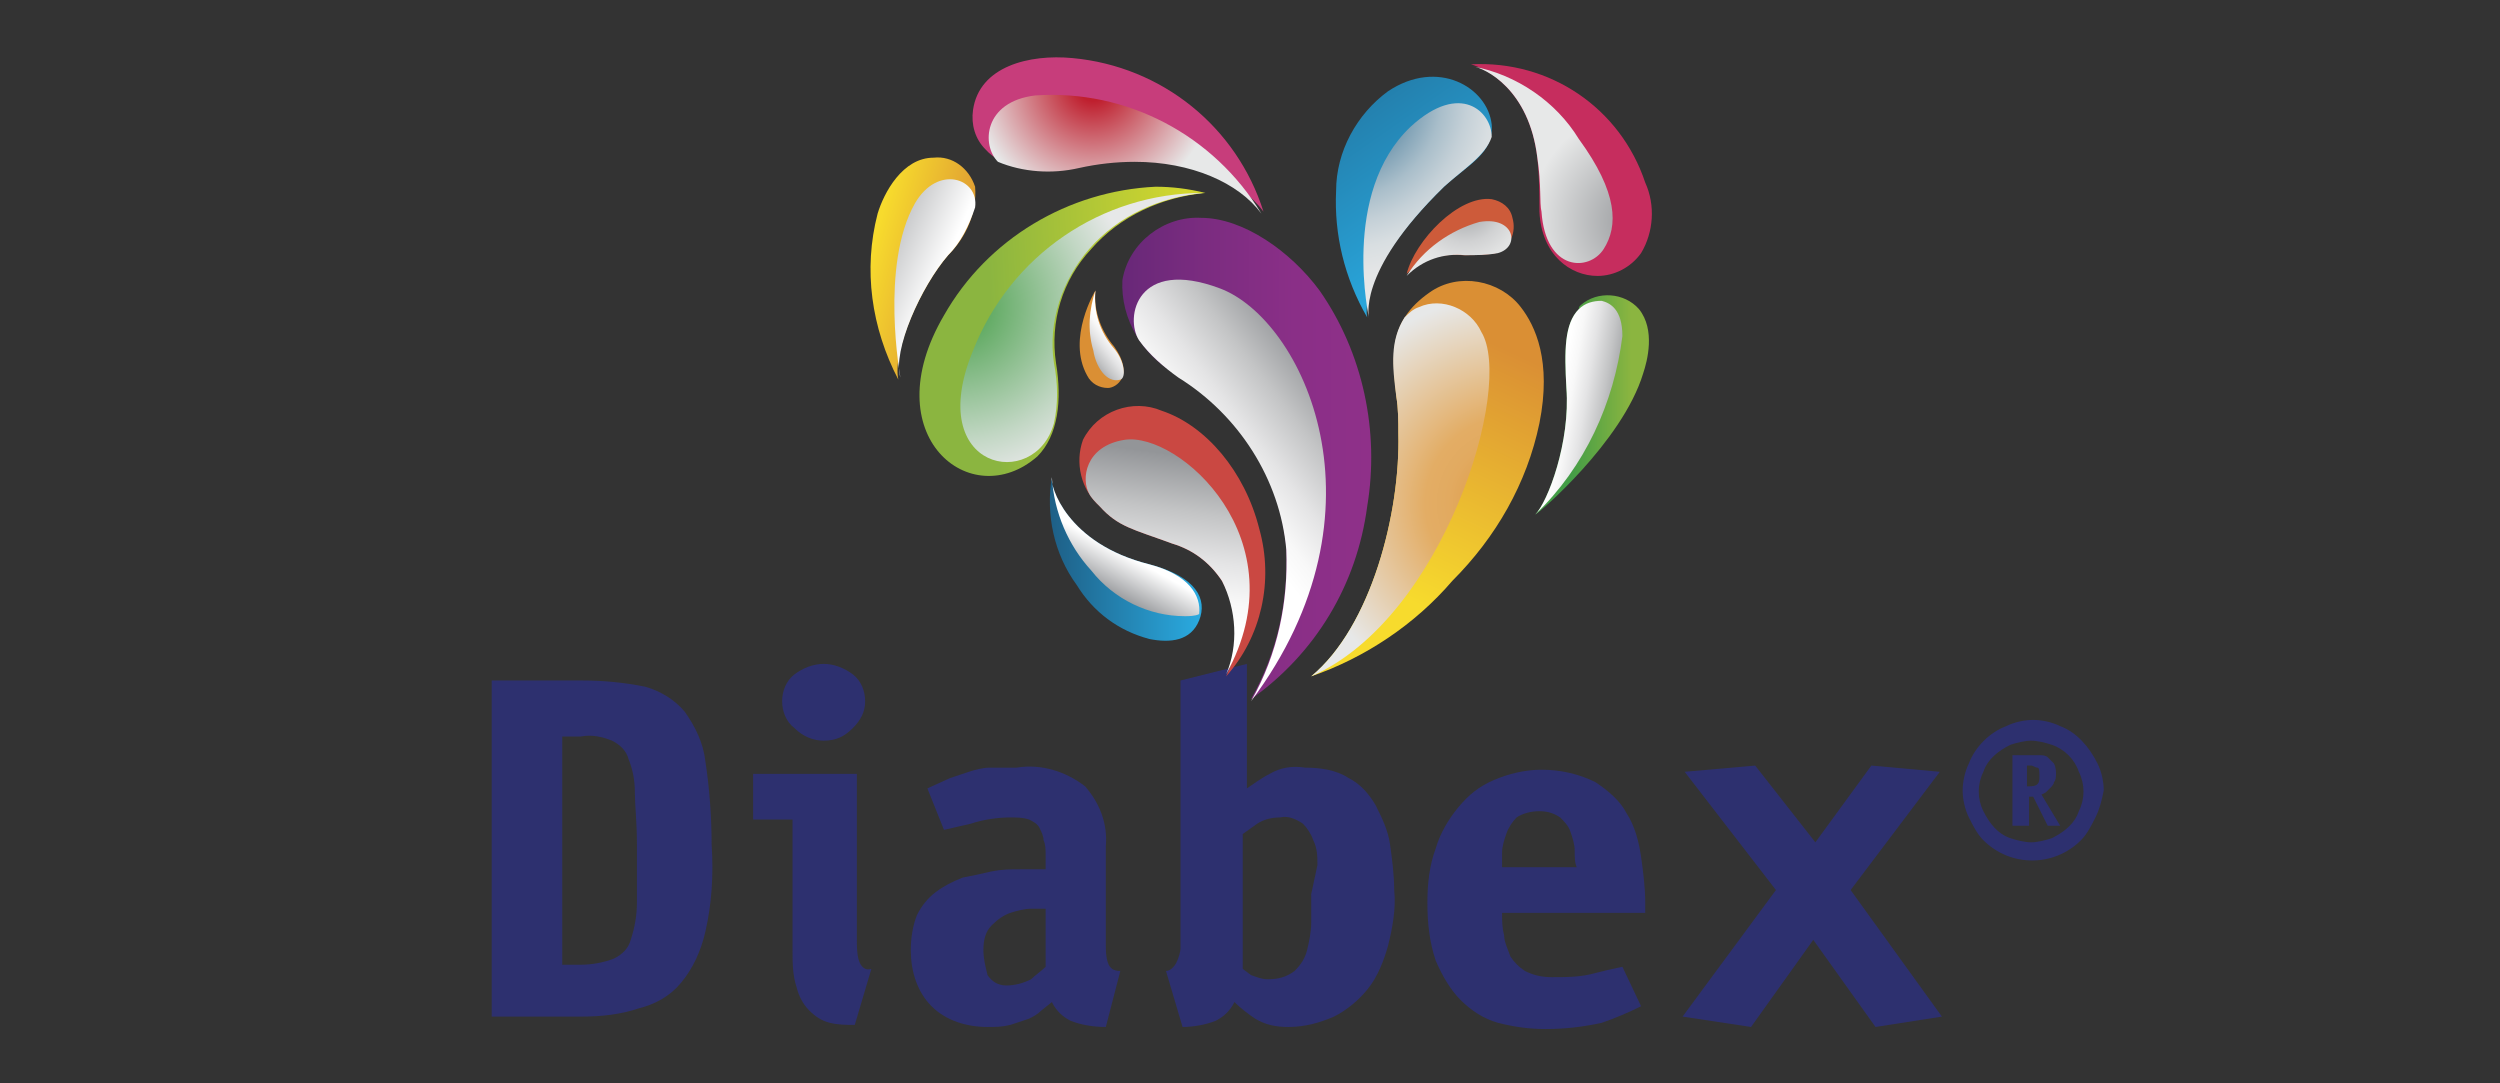 <?xml version="1.0" encoding="utf-8"?>
<!-- Generator: Adobe Illustrator 21.1.0, SVG Export Plug-In . SVG Version: 6.00 Build 0)  -->
<svg version="1.1" id="Слой_1" xmlns="http://www.w3.org/2000/svg" xmlns:xlink="http://www.w3.org/1999/xlink" x="0px" y="0px"
	 viewBox="0 0 120.5 52.2" style="enable-background:new 0 0 120.5 52.2;" xml:space="preserve">
<rect x="0" y="0" width="120.5" height="52.2" fill="#333333" stroke="none"/>
<style type="text/css">
	.st0{fill:#2D306F;}
	.st1{display:none;fill:#2D306F;}
	.st2{fill:url(#SVGID_1_);}
	.st3{fill:url(#SVGID_2_);}
	.st4{fill:#CA4842;}
	.st5{fill:#C62D5E;}
	.st6{fill:#C73D7B;}
	.st7{fill:url(#SVGID_3_);}
	.st8{fill:url(#SVGID_4_);}
	.st9{fill:url(#SVGID_5_);}
	.st10{fill:url(#SVGID_6_);}
	.st11{fill:#CD5B3A;}
	.st12{fill:#DA8F34;}
	.st13{fill:url(#SVGID_7_);}
	.st14{fill:url(#SVGID_8_);}
	.st15{fill:url(#SVGID_9_);}
	.st16{fill:url(#SVGID_10_);}
	.st17{fill:url(#SVGID_11_);}
	.st18{fill:url(#SVGID_12_);}
	.st19{fill:url(#SVGID_13_);}
	.st20{fill:url(#SVGID_14_);}
	.st21{fill:url(#SVGID_15_);}
	.st22{fill:url(#SVGID_16_);}
	.st23{fill:url(#SVGID_17_);}
	.st24{fill:url(#SVGID_18_);}
	.st25{fill:url(#SVGID_19_);}
</style>
<title>Diabextan_logo-01</title>
<g>
	<g id="Layer_1">
		<path class="st0" d="M34,44.9c-0.2,0.9-0.6,1.8-1.2,2.5c-0.5,0.6-1.2,1-2,1.2C29.9,48.9,29,49,28,49h-4.3V32.8h4.4
			c1,0,2,0.1,3,0.3c0.7,0.2,1.4,0.6,1.9,1.2c0.5,0.7,0.9,1.5,1,2.4c0.2,1.3,0.3,2.7,0.3,4C34.4,42.2,34.3,43.6,34,44.9z M30.6,38.2
			c0-0.6-0.1-1.1-0.3-1.6c-0.1-0.4-0.4-0.7-0.8-0.9c-0.5-0.2-1-0.3-1.5-0.2h-0.9v11H28c0.5,0,1.1-0.1,1.6-0.3
			c0.4-0.2,0.7-0.5,0.8-0.9c0.2-0.6,0.3-1.2,0.3-1.8c0-0.7,0-1.7,0-2.8S30.6,38.8,30.6,38.2L30.6,38.2z"/>
		<path class="st0" d="M41.2,49.4c-0.4,0-0.8,0-1.2-0.1c-0.4-0.1-0.7-0.3-1-0.6c-0.3-0.3-0.5-0.7-0.6-1.1c-0.2-0.6-0.2-1.2-0.2-1.8
			v-6.3h-1.9v-2.2h5v8c0,0.3,0,0.7,0.1,1c0.1,0.3,0.3,0.5,0.6,0.4L41.2,49.4z M41.1,35.1c-0.4,0.4-0.8,0.6-1.4,0.6
			c-0.5,0-1-0.2-1.4-0.6c-0.4-0.3-0.6-0.8-0.6-1.3c0-0.5,0.2-1,0.6-1.3c0.4-0.3,0.9-0.5,1.4-0.5c0.5,0,1,0.2,1.4,0.5
			c0.4,0.3,0.6,0.8,0.6,1.3C41.7,34.3,41.5,34.7,41.1,35.1z"/>
		<path class="st0" d="M53.3,49.5c-0.6,0-1.2-0.1-1.7-0.3c-0.4-0.2-0.7-0.5-0.9-0.9l-0.5,0.4c-0.2,0.2-0.4,0.3-0.6,0.4
			c-0.3,0.1-0.6,0.2-0.9,0.3c-0.4,0.1-0.7,0.1-1.1,0.1c-1,0-2-0.3-2.7-1c-0.7-0.7-1-1.7-1-2.7c0-0.6,0.1-1.2,0.3-1.7
			c0.2-0.4,0.5-0.8,0.9-1.1c0.4-0.3,0.8-0.5,1.3-0.7c0.5-0.1,1-0.2,1.4-0.3c0.5-0.1,0.9-0.1,1.4-0.1h1.2v-0.7c0-0.2,0-0.5-0.1-0.7
			c0-0.2-0.1-0.4-0.2-0.6c-0.1-0.2-0.3-0.3-0.5-0.4c-0.3-0.1-0.6-0.1-0.9-0.1c-0.6,0-1.3,0.1-1.9,0.3L45.5,40l-0.8-2l1.1-0.5
			c0.3-0.1,0.6-0.2,0.9-0.3c0.3-0.1,0.7-0.2,1-0.2c0.4,0,0.8,0,1.3,0c1.2-0.2,2.4,0.2,3.3,0.9c0.7,0.8,1.1,1.8,1,2.9v4.7
			c0,0.3,0,0.6,0.1,0.9c0.1,0.3,0.3,0.4,0.6,0.4L53.3,49.5z M50.4,43.8h-0.7c-0.3,0-0.7,0.1-1,0.2c-0.3,0.1-0.6,0.3-0.9,0.6
			c-0.3,0.3-0.4,0.7-0.4,1.2c0,0.4,0.1,0.8,0.2,1.2c0.2,0.3,0.5,0.5,0.9,0.5c0.4,0,0.8-0.1,1.2-0.3c0.2-0.2,0.5-0.4,0.7-0.6V43.8z"
			/>
		<path class="st0" d="M66.9,45.6c-0.2,0.7-0.5,1.5-1,2.1c-0.4,0.5-1,1-1.6,1.3c-0.7,0.3-1.4,0.5-2.2,0.5c-0.6,0-1.1-0.1-1.6-0.4
			c-0.3-0.2-0.7-0.5-1-0.8c-0.2,0.4-0.5,0.7-0.9,0.9c-0.5,0.2-1.1,0.3-1.6,0.3l-0.8-2.7c0.2,0,0.4-0.2,0.5-0.4
			c0.1-0.2,0.2-0.5,0.2-0.7c0-0.2,0-0.3,0-0.4V32.8l3.2-0.8v6c0.3-0.2,0.7-0.5,1.1-0.7c0.5-0.3,1.1-0.4,1.7-0.3
			c0.7,0,1.5,0.1,2.1,0.5c0.6,0.3,1,0.8,1.3,1.3c0.3,0.6,0.6,1.2,0.7,1.9c0.1,0.7,0.2,1.5,0.2,2.2C67.3,43.8,67.1,44.8,66.9,45.6z
			 M63.5,41.7c0-0.4,0-0.8-0.2-1.2c-0.1-0.3-0.3-0.6-0.5-0.8c-0.3-0.2-0.7-0.4-1.1-0.3c-0.4,0-0.8,0.1-1.1,0.3l-0.7,0.5v6.5l0.4,0.3
			c0.3,0.1,0.5,0.2,0.8,0.2c0.5,0,0.9-0.1,1.3-0.4c0.3-0.3,0.5-0.6,0.6-1c0.1-0.4,0.2-0.9,0.2-1.3c0-0.5,0-1,0-1.4L63.5,41.7z"/>
		<path class="st0" d="M72.4,44c0,0.4,0,0.7,0.1,1.1c0,0.3,0.2,0.7,0.3,1c0.2,0.3,0.4,0.5,0.7,0.7c0.4,0.2,0.8,0.3,1.3,0.3
			c0.7,0,1.4,0,2.1-0.2c0.4-0.1,0.8-0.2,1.3-0.3l0.9,1.9c-0.6,0.3-1.3,0.6-1.9,0.8c-0.9,0.2-1.8,0.3-2.7,0.3c-0.8,0-1.5-0.1-2.3-0.3
			c-0.7-0.2-1.3-0.6-1.8-1.1c-0.5-0.5-0.9-1.2-1.2-1.9c-0.3-0.9-0.4-1.8-0.4-2.8c0-0.9,0.1-1.8,0.4-2.6c0.2-0.7,0.6-1.4,1.1-2
			c0.5-0.6,1-1,1.7-1.3c0.7-0.3,1.5-0.5,2.3-0.5c0.9,0,1.8,0.2,2.6,0.6c0.6,0.4,1.2,0.9,1.5,1.5c0.4,0.6,0.6,1.4,0.7,2.1
			c0.1,0.7,0.2,1.5,0.2,2.2V44H72.4z M75.9,41c0-0.3-0.1-0.6-0.2-0.9c-0.1-0.3-0.3-0.5-0.5-0.7c-0.3-0.2-0.6-0.3-1-0.3
			c-0.4,0-0.8,0.1-1.1,0.3c-0.2,0.2-0.4,0.5-0.5,0.8c-0.1,0.3-0.2,0.6-0.2,0.9c0,0.3,0,0.5,0,0.7H76C75.9,41.6,75.9,41.3,75.9,41
			L75.9,41z"/>
		<path class="st0" d="M90.4,49.5l-3-4.2l-3,4.2L81.1,49l4.5-6.1l-4.4-5.7l3.4-0.3l2.9,3.7l2.7-3.7l3.3,0.3l-4.3,5.7l4.4,6.1
			L90.4,49.5z"/>
		<path class="st1" d="M88.5,48.8c-0.3,0.1-0.6,0.2-0.9,0.3c-0.3,0.1-0.7,0.2-1,0.2c-0.4,0.1-0.8,0.1-1.3,0.1c-0.7,0-1.3,0-2-0.2
			c-0.5-0.1-1-0.4-1.3-0.7c-0.3-0.3-0.6-0.8-0.8-1.2C81,46.7,81,46.2,81,45.6v-6.2h-1.8v-2.2H81v-4.4l3.2-0.9v5.3h2.4l0.4,2.2h-3
			v5.9c0,0.2,0,0.4,0,0.7c0,0.2,0.1,0.4,0.2,0.6c0.1,0.2,0.3,0.3,0.5,0.4c0.3,0.1,0.6,0.1,0.9,0.1c0.3,0,0.7,0,1-0.1
			c0.3,0,0.6-0.1,0.9-0.2c0.3-0.1,0.5-0.2,0.7-0.2l0.5-0.2l0.8,2L88.5,48.8z"/>
		<path class="st1" d="M100.3,49.5c-0.6,0-1.2-0.1-1.7-0.3c-0.4-0.2-0.7-0.5-0.9-0.9l-0.5,0.4c-0.2,0.2-0.4,0.3-0.6,0.4
			c-0.3,0.1-0.6,0.2-0.9,0.3c-0.4,0.1-0.7,0.1-1.1,0.1c-1,0-2-0.3-2.7-1c-0.7-0.7-1-1.7-1-2.7c0-0.6,0.1-1.2,0.3-1.7
			c0.2-0.4,0.5-0.8,0.9-1.1c0.4-0.3,0.8-0.5,1.3-0.7c0.5-0.1,1-0.2,1.4-0.3c0.5-0.1,0.9-0.1,1.4-0.1h1.2v-0.7c0-0.2,0-0.5-0.1-0.7
			c0-0.2-0.1-0.4-0.2-0.6c-0.1-0.2-0.3-0.3-0.5-0.4c-0.3-0.1-0.6-0.1-0.9-0.1c-0.6,0-1.3,0.1-1.9,0.3L92.6,40l-0.8-2l1.1-0.5
			c0.3-0.1,0.6-0.2,0.9-0.3c0.3-0.1,0.7-0.2,1-0.2c0.4-0.1,0.8-0.1,1.3-0.1c1.2-0.2,2.4,0.2,3.3,0.9c0.7,0.8,1.1,1.8,1,2.9v4.7
			c0,0.3,0,0.6,0.1,0.9c0.1,0.3,0.3,0.4,0.6,0.4L100.3,49.5z M97.5,43.8h-0.7c-0.3,0-0.7,0.1-1,0.2c-0.3,0.1-0.6,0.3-0.9,0.6
			c-0.3,0.3-0.4,0.7-0.4,1.2c0,0.4,0.1,0.8,0.2,1.2c0.2,0.3,0.5,0.5,0.9,0.5c0.4,0,0.8-0.1,1.2-0.3c0.2-0.2,0.5-0.4,0.7-0.6V43.8z"
			/>
		<path class="st1" d="M110.7,49v-7.6c0-0.2,0-0.5,0-0.7c0-0.2-0.1-0.4-0.2-0.6c-0.1-0.2-0.2-0.4-0.4-0.5c-0.2-0.1-0.5-0.2-0.8-0.2
			c-0.2,0-0.5,0-0.7,0.1c-0.2,0.1-0.4,0.2-0.6,0.3c-0.2,0.1-0.3,0.2-0.5,0.3l-0.3,0.3V49H104v-8c0-0.3,0-0.7-0.1-1
			c-0.1-0.3-0.3-0.4-0.6-0.4l0.8-2.7c0.6,0,1.2,0,1.7,0.3c0.5,0.3,0.9,0.7,1.1,1.3l0.7-0.5c0.3-0.2,0.6-0.4,0.9-0.5
			c0.3-0.2,0.7-0.3,1.1-0.4c0.4-0.1,0.8-0.2,1.2-0.2c0.6,0,1.1,0.1,1.6,0.3c0.4,0.2,0.7,0.5,1,0.8c0.3,0.4,0.4,0.8,0.5,1.2
			c0.1,0.5,0.1,1,0.1,1.5V49H110.7z"/>
		<path class="st0" d="M101,39.4c-0.2,0.4-0.4,0.8-0.7,1.1c-1.3,1.3-3.4,1.3-4.7,0c0,0,0,0,0,0c-0.3-0.3-0.5-0.7-0.7-1.1
			c-0.2-0.4-0.3-0.9-0.3-1.3c0-0.4,0.1-0.9,0.3-1.3c0.3-0.8,1-1.5,1.8-1.8c0.4-0.2,0.9-0.3,1.3-0.3c0.4,0,0.9,0.1,1.3,0.3
			c0.8,0.3,1.4,1,1.8,1.8c0.2,0.4,0.3,0.9,0.3,1.3C101.3,38.6,101.2,39,101,39.4z M100.2,37.2c-0.2-0.6-0.7-1.1-1.3-1.3
			c-0.3-0.1-0.7-0.2-1-0.2c-0.3,0-0.7,0.1-1,0.2c-0.6,0.3-1.1,0.7-1.3,1.3c-0.3,0.6-0.3,1.3,0,1.9c0.3,0.6,0.7,1.1,1.3,1.3
			c0.3,0.1,0.7,0.2,1,0.2c0.3,0,0.7-0.1,1-0.2c0.6-0.3,1.1-0.7,1.3-1.3C100.5,38.5,100.5,37.8,100.2,37.2L100.2,37.2z M98.7,39.8
			l-0.7-1.4h-0.2v1.4h-0.8v-3.4h1h0.3c0.1,0,0.3,0,0.4,0.1c0.1,0.1,0.2,0.2,0.3,0.3c0.1,0.2,0.1,0.4,0.1,0.5c0,0.1,0,0.3-0.1,0.4
			c0,0.1-0.1,0.2-0.2,0.3c-0.1,0.1-0.1,0.1-0.2,0.2l-0.2,0.1l0.9,1.5L98.7,39.8z M98.2,37c-0.1,0-0.2-0.1-0.3-0.1h-0.2v1h0.1
			c0.1,0,0.3,0,0.4-0.1c0.1-0.1,0.1-0.2,0.1-0.4C98.3,37.2,98.3,37,98.2,37L98.2,37z"/>
		
			<linearGradient id="SVGID_1_" gradientUnits="userSpaceOnUse" x1="54.125" y1="31.945" x2="66.085" y2="31.945" gradientTransform="matrix(1 0 0 -1 0 54)">
			<stop  offset="0" style="stop-color:#682878"/>
			<stop  offset="0.33" style="stop-color:#7B2C80"/>
			<stop  offset="0.69" style="stop-color:#8A2F87"/>
			<stop  offset="0.99" style="stop-color:#8F3089"/>
		</linearGradient>
		<path class="st2" d="M63.6,14c-1.4-1.9-3.7-3.5-5.7-3.5c-1.8-0.1-3.5,1.2-3.8,3c-0.1,1.9,1,3.7,2.7,4.6c3,1.8,4.9,4.9,5.2,8.3
			c0.1,2.5-0.4,5-1.7,7.3c3.1-2.2,5.1-5.5,5.6-9.3C66.5,20.8,65.7,17,63.6,14z"/>
		
			<linearGradient id="SVGID_2_" gradientUnits="userSpaceOnUse" x1="61.43" y1="54.283" x2="70.47" y2="41.363" gradientTransform="matrix(1 0 0 -1 0 54)">
			<stop  offset="0" style="stop-color:#1E5F86"/>
			<stop  offset="1" style="stop-color:#2AAAE0"/>
		</linearGradient>
		<path class="st3" d="M69.6,9c1.2-1.1,2.4-1.6,2.3-3c-0.2-1.8-2.6-3.2-5-1.6c-1.5,1.1-2.5,2.9-2.5,4.8c-0.1,2.1,0.4,4.2,1.5,6.1
			C65.9,15.3,65.3,13.2,69.6,9z"/>
		<path class="st4" d="M60.7,25.5c-0.7-2.8-2.6-5-4.7-5.7c-1.4-0.6-3.1,0-3.8,1.4c-0.4,1.1-0.1,2.4,0.8,3.2c0.9,1,1.6,1.1,3.5,1.8
			c1,0.3,1.8,0.9,2.4,1.8c0.8,1.4,0.9,3.1,0.2,4.6C60.8,30.7,61.4,28,60.7,25.5z"/>
		<path class="st5" d="M74.1,7.6c0.1,1,0.1,1.7,0.1,2.2c0,0.2,0,0.3,0,0.4c0.1,2.1,1.5,3.1,2.8,3.1l0,0c0.8,0,1.6-0.4,2.1-1.1
			c0.6-1,0.7-2.3,0.2-3.4c-1.2-3.6-4.6-5.9-8.4-5.7C71.6,3.3,73.7,4.3,74.1,7.6z"/>
		<path class="st6" d="M52.1,8c0.9-0.2,1.8-0.3,2.7-0.3c2.7,0,5,1,6.1,2.5c-1.3-4.1-4.9-7-9.2-7.4c-2.1-0.2-4.5,0.4-4.8,2.5
			C46.8,6,47,6.7,47.5,7.2C48.3,8.1,49.9,8.4,52.1,8z"/>
		
			<linearGradient id="SVGID_3_" gradientUnits="userSpaceOnUse" x1="43.64" y1="37.584" x2="57.52" y2="38.384" gradientTransform="matrix(1 0 0 -1 0 54)">
			<stop  offset="0.3" style="stop-color:#8BB540"/>
			<stop  offset="1" style="stop-color:#D3D72E"/>
		</linearGradient>
		<path class="st7" d="M50.9,17.5c-0.3-2,0.3-4,1.7-5.5c1.4-1.6,3.4-2.5,5.5-2.7C57.3,9.1,56.5,9,55.7,9c-4.2,0.2-8.1,2.5-10.2,6.2
			c-3.4,5.8,1.3,9.6,4.5,6.8C51,21,51.2,19.3,50.9,17.5z"/>
		
			<linearGradient id="SVGID_4_" gradientUnits="userSpaceOnUse" x1="47.011" y1="40.384" x2="41.981" y2="41.744" gradientTransform="matrix(1 0 0 -1 0 54)">
			<stop  offset="0" style="stop-color:#DA8F34"/>
			<stop  offset="1" style="stop-color:#F7DB2D"/>
		</linearGradient>
		<path class="st8" d="M45.7,12.3c0.9-0.9,1.4-2.1,1.3-3.3c-0.3-0.9-1.1-1.5-2-1.4c-1.5,0-2.4,1.7-2.7,2.7c-0.7,2.7-0.3,5.5,1,8
			C43,16.9,44.4,13.8,45.7,12.3z"/>
		
			<linearGradient id="SVGID_5_" gradientUnits="userSpaceOnUse" x1="73.96" y1="34.467" x2="79.455" y2="34.467" gradientTransform="matrix(1 0 0 -1 0 54)">
			<stop  offset="0.32" style="stop-color:#439D46"/>
			<stop  offset="0.85" style="stop-color:#8BB540"/>
		</linearGradient>
		<path class="st9" d="M76.1,14.9c-0.7,0.7-0.7,2-0.6,3.8c0.2,2.6-0.9,5.5-1.5,6.1c0.1,0,4.2-3.5,5.2-6.8c0.2-0.6,0.6-2.1-0.2-3.1
			c-0.7-0.8-2-0.9-2.8-0.2C76.1,14.8,76.1,14.8,76.1,14.9z"/>
		
			<linearGradient id="SVGID_6_" gradientUnits="userSpaceOnUse" x1="50.594" y1="27.018" x2="57.864" y2="27.018" gradientTransform="matrix(1 0 0 -1 0 54)">
			<stop  offset="0" style="stop-color:#1E5F86"/>
			<stop  offset="1" style="stop-color:#2AAAE0"/>
		</linearGradient>
		<path class="st10" d="M55.4,27.2c-4-1-4.8-3.8-4.7-4.2c-0.3,1.8,0.1,3.7,1.2,5.2c0.8,1.3,2,2.2,3.5,2.6c1,0.2,2,0.1,2.4-0.9
			S57.7,27.8,55.4,27.2z"/>
		<path class="st11" d="M71.9,9.6c-1.6-0.2-3.7,2-4.1,3.6c0.7-0.7,1.7-1,2.7-0.9c0.5,0,1.1,0,1.6-0.1c0.7-0.3,1-1,0.8-1.7
			C72.8,10,72.4,9.7,71.9,9.6z"/>
		<path class="st12" d="M52.8,14c0,0-1.4,2.3-0.4,4.1c0.2,0.4,0.6,0.6,1,0.6c0.4,0,1.3-0.6,0.3-2C53.1,16,52.7,15,52.8,14z"/>
		
			<linearGradient id="SVGID_7_" gradientUnits="userSpaceOnUse" x1="64.427" y1="35.301" x2="58.417" y2="30.681" gradientTransform="matrix(1 0 0 -1 0 54)">
			<stop  offset="0" style="stop-color:#939598"/>
			<stop  offset="1.000000e-02" style="stop-color:#95979A"/>
			<stop  offset="0.33" style="stop-color:#C3C4C5"/>
			<stop  offset="0.61" style="stop-color:#E4E4E5"/>
			<stop  offset="0.84" style="stop-color:#F8F8F8"/>
			<stop  offset="1" style="stop-color:#FFFFFF"/>
		</linearGradient>
		<path class="st13" d="M54.9,16.4c0.5,0.7,1.2,1.3,1.9,1.8c2.9,1.8,4.9,4.9,5.2,8.3c0.1,2.5-0.4,5-1.7,7.3
			c6.9-9.2,2.5-18.4-1.5-19.9S54.2,15.3,54.9,16.4z"/>
		
			<linearGradient id="SVGID_8_" gradientUnits="userSpaceOnUse" x1="71.81" y1="37.539" x2="66.34" y2="25.769" gradientTransform="matrix(1 0 0 -1 0 54)">
			<stop  offset="0" style="stop-color:#DA8F34"/>
			<stop  offset="1" style="stop-color:#F7DB2D"/>
		</linearGradient>
		<path class="st14" d="M73.3,14.8c-1-1.3-3-1.7-4.4-0.7c-2,1.4-1.8,3-1.6,5c0.1,0.6,0.1,1.2,0.1,1.8c0.1,3.8-1.3,9.3-4.2,11.7
			c2.6-0.9,5-2.5,6.8-4.6c2.1-2.1,3.6-4.7,4.2-7.6C74.8,17.4,74,15.7,73.3,14.8z"/>
		
			<radialGradient id="SVGID_9_" cx="72.93" cy="29.73" r="10.07" gradientTransform="matrix(1 0 0 -1 0 54)" gradientUnits="userSpaceOnUse">
			<stop  offset="0" style="stop-color:#DA8F34"/>
			<stop  offset="1.000000e-02" style="stop-color:#DB9137"/>
			<stop  offset="0.17" style="stop-color:#DFA050"/>
			<stop  offset="0.31" style="stop-color:#E2AA60"/>
			<stop  offset="0.42" style="stop-color:#E3AD65"/>
			<stop  offset="1" style="stop-color:#E7E8E8"/>
		</radialGradient>
		<path class="st15" d="M71.4,16c-0.5-1.1-1.9-1.7-3-1.2c-0.3,0.1-0.5,0.3-0.7,0.5c-0.7,1.1-0.6,2.3-0.4,3.8
			c0.1,0.6,0.1,1.2,0.1,1.8c0.1,3.8-1.3,9.3-4.2,11.7C69.6,29.8,73,18.6,71.4,16z"/>
		
			<linearGradient id="SVGID_10_" gradientUnits="userSpaceOnUse" x1="78.16" y1="33.939" x2="75.17" y2="34.419" gradientTransform="matrix(1 0 0 -1 0 54)">
			<stop  offset="0" style="stop-color:#939598"/>
			<stop  offset="1.000000e-02" style="stop-color:#95979A"/>
			<stop  offset="0.33" style="stop-color:#C3C4C5"/>
			<stop  offset="0.61" style="stop-color:#E4E4E5"/>
			<stop  offset="0.84" style="stop-color:#F8F8F8"/>
			<stop  offset="1" style="stop-color:#FFFFFF"/>
		</linearGradient>
		<path class="st16" d="M77.2,14.5c-0.4,0-0.8,0.1-1.1,0.4c-0.7,0.7-0.7,2-0.6,3.8c0.2,2.6-0.9,5.5-1.5,6.1c2.4-2.3,3.8-5.4,4.2-8.6
			C78.2,14.9,77.6,14.6,77.2,14.5z"/>
		
			<linearGradient id="SVGID_11_" gradientUnits="userSpaceOnUse" x1="56.801" y1="32.06" x2="55.741" y2="24.13" gradientTransform="matrix(1 0 0 -1 0 54)">
			<stop  offset="0" style="stop-color:#939598"/>
			<stop  offset="1.000000e-02" style="stop-color:#95979A"/>
			<stop  offset="0.33" style="stop-color:#C3C4C5"/>
			<stop  offset="0.61" style="stop-color:#E4E4E5"/>
			<stop  offset="0.84" style="stop-color:#F8F8F8"/>
			<stop  offset="1" style="stop-color:#FFFFFF"/>
		</linearGradient>
		<path class="st17" d="M59.1,32.5c3.6-6.5-2.3-11.7-4.9-11.3c-1.9,0.3-2.1,1.9-1.7,2.6c0.1,0.2,0.3,0.4,0.5,0.6
			c0.9,1,1.6,1.1,3.5,1.8c1,0.3,1.8,0.9,2.4,1.8C59.6,29.4,59.7,31.1,59.1,32.5z"/>
		
			<radialGradient id="SVGID_12_" cx="64.54" cy="49.39" r="9.95" gradientTransform="matrix(1 0 0 -1 0 54)" gradientUnits="userSpaceOnUse">
			<stop  offset="0.13" style="stop-color:#1E5F86"/>
			<stop  offset="0.16" style="stop-color:#29678C"/>
			<stop  offset="0.27" style="stop-color:#5B89A4"/>
			<stop  offset="0.39" style="stop-color:#86A6B9"/>
			<stop  offset="0.5" style="stop-color:#A9BECA"/>
			<stop  offset="0.62" style="stop-color:#C4D0D7"/>
			<stop  offset="0.74" style="stop-color:#D8DEE1"/>
			<stop  offset="0.86" style="stop-color:#E3E5E6"/>
			<stop  offset="0.98" style="stop-color:#E7E8E8"/>
		</radialGradient>
		<path class="st18" d="M69.6,9c1-0.9,2-1.5,2.3-2.4c0-1.2-1.5-2.7-3.9-0.5c-3.4,3.2-2,9.3-2,9.3S65.3,13.2,69.6,9z"/>
		
			<radialGradient id="SVGID_13_" cx="46.14" cy="39.2" r="10.02" gradientTransform="matrix(1 0 0 -1 0 54)" gradientUnits="userSpaceOnUse">
			<stop  offset="0" style="stop-color:#439D46"/>
			<stop  offset="0.17" style="stop-color:#66AD68"/>
			<stop  offset="0.64" style="stop-color:#C2D7C4"/>
			<stop  offset="0.85" style="stop-color:#E7E8E8"/>
		</radialGradient>
		<path class="st19" d="M46.9,16.9c-2.4,5.8,3,6.8,3.9,3.5c0.2-0.9,0.2-1.9,0-2.9c-0.3-2,0.4-4,1.7-5.5c1.4-1.6,3.4-2.5,5.5-2.7
			C53.1,9.3,48.7,12.3,46.9,16.9z"/>
		
			<radialGradient id="SVGID_14_" cx="52.69" cy="49.89" r="5.77" gradientTransform="matrix(1 0 0 -1 0 54)" gradientUnits="userSpaceOnUse">
			<stop  offset="0.13" style="stop-color:#BF1F2E"/>
			<stop  offset="1" style="stop-color:#E7E8E8"/>
		</radialGradient>
		<path class="st20" d="M49.9,4.6c-2.5,0.3-2.6,2.4-1.8,3.2c1.2,0.5,2.6,0.6,3.9,0.3c0.9-0.2,1.8-0.3,2.7-0.3c2.7,0,5,1,6.1,2.5
			C58.5,6.5,54.3,4.3,49.9,4.6z"/>
		
			<radialGradient id="SVGID_15_" cx="79.17" cy="43.33" r="5.419" gradientTransform="matrix(1 0 0 -1 0 54)" gradientUnits="userSpaceOnUse">
			<stop  offset="0" style="stop-color:#939598"/>
			<stop  offset="1" style="stop-color:#E7E8E8"/>
		</radialGradient>
		<path class="st21" d="M74.1,7.6c0.2,1.3,0.1,2.2,0.2,2.6c0.2,2.9,2.3,2.9,3,1.8s0.7-2.7-1.2-5.3c-1.1-1.8-3-3.1-5.1-3.5
			C71.6,3.3,73.7,4.3,74.1,7.6z"/>
		
			<linearGradient id="SVGID_16_" gradientUnits="userSpaceOnUse" x1="40.326" y1="42.444" x2="45.166" y2="40.354" gradientTransform="matrix(1 0 0 -1 0 54)">
			<stop  offset="0" style="stop-color:#939598"/>
			<stop  offset="1" style="stop-color:#FFFFFF"/>
		</linearGradient>
		<path class="st22" d="M45.7,12.3c0.6-0.6,1-1.4,1.3-2.3c0.2-1.4-1.8-2.1-2.9-0.2c-1.7,3-0.7,8.4-0.7,8.4
			C43,16.9,44.4,13.8,45.7,12.3z"/>
		
			<linearGradient id="SVGID_17_" gradientUnits="userSpaceOnUse" x1="53.077" y1="25.492" x2="54.077" y2="27.342" gradientTransform="matrix(1 0 0 -1 0 54)">
			<stop  offset="0" style="stop-color:#939598"/>
			<stop  offset="1" style="stop-color:#FFFFFF"/>
		</linearGradient>
		<path class="st23" d="M52.6,27.5c1.1,1.4,2.8,2.2,4.5,2.2c0.2,0,0.5,0,0.7-0.1c0.1-0.9-0.5-1.9-2.4-2.4c-4-1-4.8-3.8-4.7-4.2
			C50.8,24.7,51.5,26.3,52.6,27.5z"/>
		
			<linearGradient id="SVGID_18_" gradientUnits="userSpaceOnUse" x1="52.038" y1="36.783" x2="53.548" y2="37.993" gradientTransform="matrix(1 0 0 -1 0 54)">
			<stop  offset="0" style="stop-color:#939598"/>
			<stop  offset="1.000000e-02" style="stop-color:#95979A"/>
			<stop  offset="0.33" style="stop-color:#C3C4C5"/>
			<stop  offset="0.61" style="stop-color:#E4E4E5"/>
			<stop  offset="0.84" style="stop-color:#F8F8F8"/>
			<stop  offset="1" style="stop-color:#FFFFFF"/>
		</linearGradient>
		<path class="st24" d="M53.7,16.8C53,16,52.7,15,52.8,14c-0.3,0.9-0.4,1.9-0.1,2.9c0.1,0.7,0.6,1.6,1.3,1.4
			C54.3,18.2,54.2,17.4,53.7,16.8z"/>
		
			<radialGradient id="SVGID_19_" cx="70.6" cy="44.26" r="3.46" gradientTransform="matrix(1 0 0 -1 0 54)" gradientUnits="userSpaceOnUse">
			<stop  offset="0" style="stop-color:#939598"/>
			<stop  offset="0.28" style="stop-color:#B5B7B9"/>
			<stop  offset="0.56" style="stop-color:#D1D2D3"/>
			<stop  offset="0.81" style="stop-color:#E1E2E2"/>
			<stop  offset="1" style="stop-color:#E7E8E8"/>
		</radialGradient>
		<path class="st25" d="M70.6,12.3c0.5,0,1.1,0,1.6-0.1c1.1-0.3,0.8-1.8-0.9-1.5c-1.4,0.4-2.7,1.3-3.5,2.6
			C68.6,12.5,69.6,12.2,70.6,12.3z"/>
	</g>
</g>
</svg>
